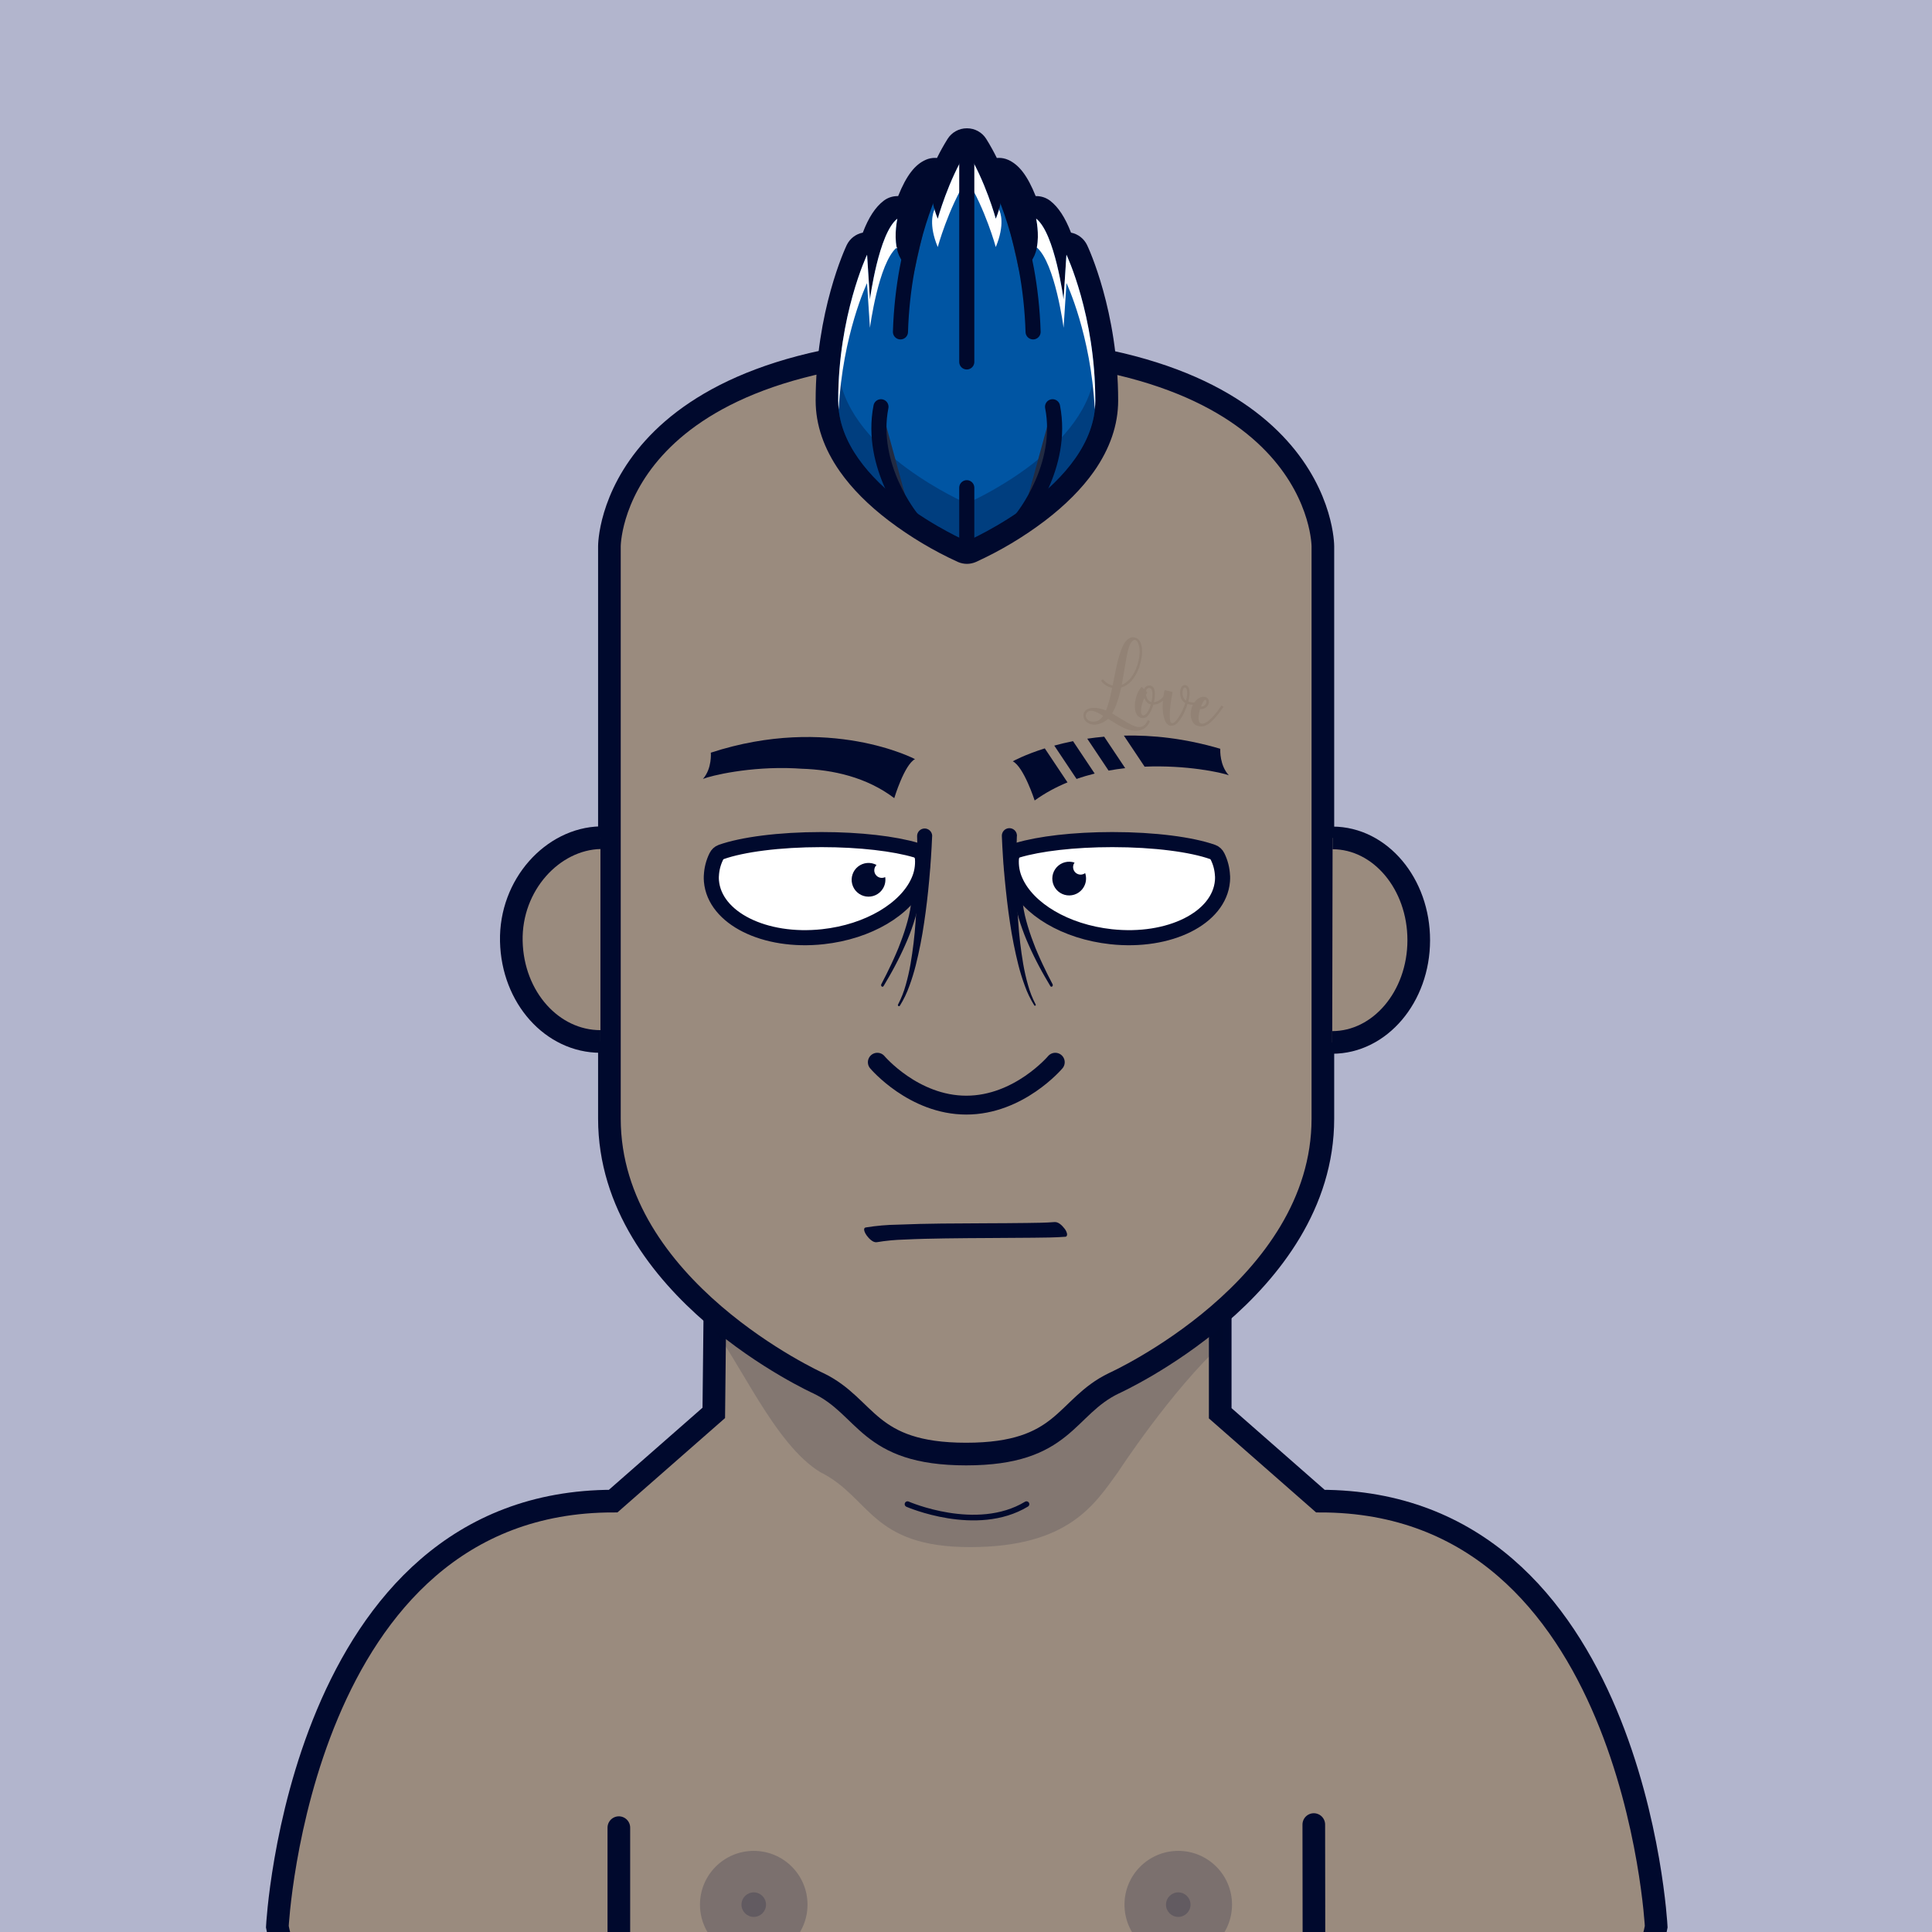<?xml version="1.0" encoding="UTF-8" standalone="no"?>
<!DOCTYPE svg PUBLIC "-//W3C//DTD SVG 1.1//EN" "http://www.w3.org/Graphics/SVG/1.1/DTD/svg11.dtd">
<svg id="container" version="1.1" width="1024" height="1024" viewbox="0 0 1024 1024" xmlns="http://www.w3.org/2000/svg">
	<rect width="100%" height="100%" fill="#333333" stroke="none"/>
	<svg width="1024" height="1024" viewbox="0 0 1024 1024" xmlns="http://www.w3.org/2000/svg">
<rect cx="0" cy="0" width="1024" height="1024" stroke="none" fill="#B2B5CD" /></svg>	<svg width="1024" height="1024" viewBox="0 0 1024 1024" fill="none" xmlns="http://www.w3.org/2000/svg">
<g id="FLESH-BASE-BIG-NOSE" clip-path="url(#clip0)">
<g id="Group 39">
<g id="FLESH">
<g id="FLESH copy 6">
<path id="Vector" d="M379.13 674.22H646.74V749.06L699.82 795.62C866.34 795.62 877.82 1021.2 877.82 1021.2C872.08 1052.37 849.11 1051.79 849.11 1051.79H175.71C175.71 1051.79 152.71 1052.37 147 1021.2C147 1021.2 158.48 795.62 325 795.62L378.32 748.86L379.13 674.22Z" fill="#9A8B7E" stroke="#00092D" stroke-width="12" stroke-miterlimit="10"/>
<path id="Vector_2" opacity="0.15" d="M376 701.63C390.91 718.69 410.17 765.63 435 780.4C461.38 793.61 461.6 820 514.15 820C566.7 820 580.39 796.91 592.49 780.37C592.49 780.37 620.7 736.91 648.64 711.37V680H379.64L376 701.63Z" fill="#00092D"/>
<path id="Vector_3" d="M512.08 184C322.62 186.05 323 289.531 323 289.531V592.881C323 683.111 433.74 733.151 433.74 733.151C459.85 745.661 459.56 770.68 512.08 770.68C564.6 770.68 564.3 745.681 590.41 733.151C590.41 733.151 701.15 683.151 701.15 592.881V289.531C701.15 289.531 701.54 186.05 512.08 184Z" fill="#9A8B7E" stroke="#00092D" stroke-width="12" stroke-linecap="round" stroke-linejoin="round"/>
</g>
<g id="ARMS">
<path id="Vector_4" d="M696.34 967.05L696.45 1051.31" stroke="#00092D" stroke-width="12" stroke-linecap="round" stroke-linejoin="round"/>
<path id="Vector_5" d="M328 968.689V1051.31" stroke="#00092D" stroke-width="12" stroke-linecap="round" stroke-linejoin="round"/>
</g>
<path id="Vector_6" d="M481 797.23C481 797.23 517.6 813.23 544.06 797.23" stroke="#00092D" stroke-width="3" stroke-linecap="round" stroke-linejoin="round"/>
</g>
<g id="NOSE copy">
<path id="Vector_7" d="M559.32 563C559.32 563 540.13 585.74 512.16 585.74C484.19 585.74 465 563 465 563" stroke="#00092D" stroke-width="10" stroke-linecap="round" stroke-linejoin="round"/>
</g>
</g>
<g id="Group 5">
<g id="EARS-ROUND">
<g id="Vector_8">
<path d="M318.244 552C292.744 552 271.674 528.79 271.014 498.87C270.354 468.95 292.974 444.55 318.244 444" fill="#9A8B7E"/>
<path d="M318.244 552C292.744 552 271.674 528.79 271.014 498.87C270.354 468.95 292.974 444.55 318.244 444" stroke="#00092D" stroke-width="12" stroke-miterlimit="10"/>
</g>
<g id="Vector_9">
<path d="M706.104 552.51C731.374 552.51 751.914 528.33 751.964 498.4C752.014 468.47 731.575 444.16 706.305 444.11" fill="#9A8B7E"/>
<path d="M706.104 552.51C731.374 552.51 751.914 528.33 751.964 498.4C752.014 468.47 731.575 444.16 706.305 444.11" stroke="#00092D" stroke-width="12" stroke-miterlimit="10"/>
</g>
</g>
</g>
<g id="Group 65">
<g id="Group 64">
<circle id="Ellipse 7" opacity="0.2" cx="399.5" cy="1009.5" r="28.5" fill="#00092D"/>
<circle id="Ellipse 9" opacity="0.2" cx="399.5" cy="1009.5" r="6.5" fill="#00092D"/>
</g>
<g id="Group 63">
<circle id="Ellipse 8" opacity="0.2" cx="624.5" cy="1009.5" r="28.5" fill="#00092D"/>
<circle id="Ellipse 10" opacity="0.2" cx="624.5" cy="1009.5" r="6.5" fill="#00092D"/>
</g>
</g>
</g>
<defs>
<clipPath id="clip0">
<rect width="1024" height="1024" fill="white"/>
</clipPath>
</defs>
</svg>
	<svg width="1024" height="1024" viewBox="0 0 1024 1024" fill="none" xmlns="http://www.w3.org/2000/svg">
<g id="TATTOO-LOVE">
<g id="TATTOO-LOVE_2">
<g id="Love" style="mix-blend-mode:darken" opacity="0.61">
<path d="M583.913 361.266C583.705 361.009 583.605 360.854 583.614 360.8C583.654 360.723 583.803 360.58 584.06 360.372C584.339 360.195 584.506 360.111 584.56 360.12C584.641 360.134 584.786 360.268 584.994 360.525C586.284 361.988 587.856 362.913 589.712 363.301C591.007 356.755 591.858 352.667 592.265 351.037C593.376 346.464 594.581 343.102 595.879 340.95C596.512 339.97 597.286 339.151 598.201 338.494C599.115 337.838 600.125 337.614 601.231 337.823C602.504 338.032 603.464 338.704 604.112 339.839C604.72 340.884 605.102 342.198 605.26 343.782C605.418 345.365 605.35 346.967 605.056 348.587C604.794 350.185 604.401 351.817 603.878 353.484C602.965 356.171 601.678 358.505 600.019 360.485C598.386 362.47 596.461 363.782 594.243 364.419C592.914 370.487 591.316 375.064 589.447 378.15C590.364 378.662 592.034 379.673 594.456 381.183C596.906 382.697 598.828 383.777 600.224 384.423C603.969 386.177 606.56 385.475 607.995 382.318C608.161 381.983 608.276 381.793 608.339 381.748C608.397 381.73 608.598 381.777 608.941 381.889C609.253 382.023 609.416 382.133 609.43 382.219C609.439 382.332 609.363 382.542 609.201 382.849C608.461 384.48 607.361 385.676 605.901 386.438C604.441 387.2 602.822 387.491 601.044 387.31C599.289 387.162 597.415 386.632 595.423 385.721C593.873 384.995 591.169 383.425 587.309 381.012C586.773 381.564 586.078 382.076 585.222 382.547C584.388 383.05 583.433 383.45 582.355 383.746C581.273 384.069 580.188 384.156 579.101 384.005C578.036 383.886 577.017 383.483 576.045 382.795C574.856 381.905 574.255 380.736 574.242 379.287C574.204 378.335 574.492 377.507 575.109 376.801C575.792 376.023 576.777 375.531 578.062 375.325C579.375 375.123 580.722 375.135 582.103 375.361C583.48 375.615 584.846 376.02 586.201 376.575C587.25 374.077 588.336 370.084 589.458 364.594C587.255 364.122 585.407 363.012 583.913 361.266ZM603.542 341.79C602.783 339.468 601.797 338.695 600.585 339.469C599.428 340.253 598.506 342.062 597.818 344.898C597.336 346.988 596.778 349.97 596.143 353.843C595.513 357.688 594.988 360.717 594.57 362.929C596.382 362.225 597.974 360.998 599.345 359.248C600.721 357.472 601.81 355.411 602.611 353.067C603.265 351.283 603.698 349.324 603.909 347.189C604.147 345.059 604.025 343.259 603.542 341.79ZM576.14 377.638C575.73 378.099 575.517 378.634 575.501 379.243C575.503 380.078 575.805 380.781 576.407 381.352C577.031 381.955 577.792 382.317 578.69 382.436C581.083 382.773 583.083 381.766 584.692 379.415C584.593 379.343 584.414 379.244 584.157 379.119C583.501 378.705 582.97 378.382 582.564 378.148C582.18 377.946 581.624 377.688 580.897 377.375C580.17 377.061 579.562 376.864 579.075 376.784C578.587 376.704 578.057 376.714 577.484 376.815C576.934 376.947 576.486 377.222 576.14 377.638Z" fill="#8D7D6F"/>
<path d="M611.607 372.147C612.762 372.058 613.896 371.59 615.008 370.743C616.115 369.924 616.914 369.04 617.403 368.091L618.589 368.744C618.473 368.948 618.327 369.16 618.151 369.382C617.315 370.579 616.307 371.554 615.127 372.307C613.974 373.063 612.7 373.452 611.306 373.474C610.801 375.199 610.184 376.669 609.457 377.885C608.922 378.771 608.398 379.422 607.885 379.838C607.273 380.35 606.509 380.6 605.593 380.589C604.704 380.582 603.873 380.223 603.099 379.513C602.131 378.464 601.599 376.958 601.504 374.996C601.413 373.006 601.678 371.047 602.3 369.119C602.895 367.186 603.694 365.621 604.697 364.423C604.805 364.273 604.915 364.194 605.028 364.185C605.145 364.148 605.265 364.182 605.387 364.285C605.513 364.362 605.611 364.447 605.679 364.542C605.778 364.614 605.896 364.744 606.032 364.933C606.172 365.095 606.292 365.212 606.391 365.284C606.866 364.083 607.681 363.438 608.836 363.349C609.765 363.279 610.492 363.509 611.017 364.04C611.569 364.576 611.894 365.31 611.991 366.244C612.115 367.182 612.138 368.145 612.059 369.134C612.012 370.099 611.862 371.104 611.607 372.147ZM607.429 366.331C607.502 366.398 607.597 366.497 607.715 366.628C607.837 366.731 607.909 366.799 607.932 366.83C607.954 366.862 607.986 366.922 608.027 367.013C608.068 367.103 608.068 367.186 608.028 367.263C607.987 367.34 607.915 367.439 607.812 367.561C607.704 367.711 607.574 367.912 607.421 368.165C607.545 369.103 607.838 369.944 608.301 370.687C608.763 371.43 609.423 371.9 610.281 372.096C610.749 370.087 610.905 368.374 610.747 366.958C610.581 365.596 610.176 364.848 609.53 364.714C608.397 364.501 607.697 365.04 607.429 366.331ZM606.505 369.934C605.303 372.685 604.721 375.05 604.758 377.031C604.774 377.951 604.987 378.598 605.399 378.972C605.81 379.345 606.365 379.269 607.063 378.744C608.216 377.82 609.177 376.031 609.946 373.376C608.338 373.001 607.191 371.854 606.505 369.934Z" fill="#8D7D6F"/>
<path d="M630.188 364.93C630.598 366.166 630.647 367.731 630.336 369.627C630.225 370.304 630.049 371.04 629.807 371.835C631.6 372.435 633.714 372.517 636.15 372.082L636.397 373.374C633.736 373.828 631.414 373.739 629.432 373.108C627.915 377.782 626.065 381.178 623.882 383.295C622.757 384.39 621.572 384.835 620.326 384.631C618.755 384.373 617.616 382.921 616.91 380.275C616.039 376.934 616.017 372.744 616.843 367.707C616.914 367.274 616.994 366.87 617.083 366.495C617.128 366.224 617.184 366.052 617.251 365.98C617.323 365.881 617.427 365.842 617.562 365.864C617.702 365.859 617.891 365.89 618.131 365.957L620.542 366.52C620.591 366.555 620.67 366.582 620.779 366.6C621.131 366.658 621.341 366.734 621.409 366.829C621.477 366.923 621.464 367.171 621.37 367.573C620.777 370.34 620.359 373.317 620.115 376.503C619.863 380.077 620.04 382.22 620.646 382.931C620.949 383.287 621.353 383.367 621.858 383.172C622.548 382.868 623.344 382.08 624.248 380.81C625.835 378.595 627.158 375.864 628.219 372.617C626.764 371.823 625.885 370.483 625.582 368.597C625.445 367.907 625.41 367.192 625.475 366.452C625.541 365.712 625.738 365.021 626.065 364.38C626.393 363.738 626.834 363.338 627.389 363.178C628.087 362.987 628.683 363.085 629.176 363.471C629.669 363.858 630.006 364.344 630.188 364.93ZM628.143 364.428C627.443 364.286 626.996 364.977 626.802 366.503C626.687 367.541 626.782 368.488 627.087 369.345C627.392 370.201 627.896 370.854 628.601 371.303C629.303 368.721 629.419 366.737 628.951 365.353C628.742 364.763 628.473 364.455 628.143 364.428Z" fill="#8D7D6F"/>
<path d="M633.757 371.398C634.31 370.737 635.023 370.201 635.898 369.788C636.776 369.348 637.663 369.201 638.556 369.348C639.288 369.467 639.868 369.827 640.299 370.426C640.733 370.998 640.868 371.701 640.703 372.536C640.584 373.268 640.254 373.923 639.714 374.502C638.737 375.538 637.527 375.965 636.083 375.784C635.255 378.457 635.047 380.578 635.457 382.147C635.644 382.873 636.017 383.31 636.577 383.457C637.16 383.636 637.735 383.605 638.303 383.365C638.866 383.151 639.447 382.829 640.046 382.399C640.933 381.738 641.849 380.901 642.794 379.888C643.743 378.847 644.519 377.932 645.122 377.14C645.729 376.322 646.488 375.251 647.401 373.926L648.492 374.648C647 376.795 645.721 378.49 644.655 379.734C643.62 380.955 642.633 381.975 641.692 382.794C640.778 383.617 639.771 384.245 638.672 384.677C637.865 385.017 636.945 385.117 635.911 384.975C634.9 384.865 633.999 384.509 633.208 383.906C632.548 383.353 632.031 382.601 631.659 381.65C631.286 380.699 631.103 379.695 631.109 378.639C631.097 375.829 631.98 373.415 633.757 371.398ZM639.041 370.971C638.869 370.831 638.653 370.879 638.392 371.114C638.131 371.35 637.863 371.709 637.589 372.193C637.347 372.654 637.138 373.078 636.963 373.467C636.788 373.855 636.649 374.194 636.546 374.483C637.426 374.544 638.157 374.246 638.737 373.591C639.07 373.256 639.281 372.818 639.369 372.276C639.458 371.734 639.349 371.299 639.041 370.971Z" fill="#8D7D6F"/>
</g>
</g>
</g>
</svg>
	<svg width="1024" height="1024" viewBox="0 0 1024 1024" fill="none" xmlns="http://www.w3.org/2000/svg">
<g id="MOUTH-REST">
<g id="GRIN">
<path id="Vector" d="M464.66 658.4C469.485 657.593 474.36 657.125 479.25 657C486.48 656.64 493.72 656.49 500.95 656.38C516.49 656.15 532.03 656.2 547.57 656.02C553.29 655.95 559.03 655.95 564.74 655.5C565.48 655.44 565.63 654.57 565.57 654.02C565.361 652.976 564.897 652.001 564.22 651.18C563.05 649.67 561.06 647.55 558.93 647.72C554.04 648.1 549.12 648.14 544.22 648.2C536.97 648.3 529.71 648.33 522.46 648.36C506.94 648.44 491.4 648.43 475.89 649.09C470.194 649.163 464.512 649.658 458.89 650.57C456.89 650.95 458.8 654.11 459.41 654.89C460.41 656.26 462.68 658.76 464.69 658.37L464.66 658.4Z" fill="#00092D"/>
</g>
</g>
</svg>
	<svg width="1024" height="1024" viewBox="0 0 1024 1024" fill="none" xmlns="http://www.w3.org/2000/svg">
<g id="NONE">
</g>
</svg>
	<svg width="1024" height="1024" viewBox="0 0 1024 1024" fill="none" xmlns="http://www.w3.org/2000/svg">
<g id="EYES-CUT-WONDER">
<g id="Group 121">
<g id="Group 21">
<g id="Vector">
<path d="M377.021 464.206C376.98 465.137 376.998 466.069 377.075 466.996C378.783 486.629 405.225 499.829 436.098 496.481C460.415 493.843 480.237 481.739 486.739 467.118C488.491 463.35 489.25 459.103 488.928 454.872C488.82 453.867 488.442 452.921 487.843 452.161C487.245 451.4 486.455 450.86 485.577 450.611C474.127 447.201 455.92 445 435.408 445C413.007 445 393.366 447.628 382.251 451.575C381.135 451.976 380.201 452.845 379.645 453.999C378.085 457.143 377.193 460.646 377.039 464.237" fill="white"/>
<path d="M377.021 464.206C376.98 465.137 376.998 466.069 377.075 466.996C378.783 486.629 405.225 499.829 436.098 496.481C460.415 493.843 480.237 481.739 486.739 467.118C488.491 463.35 489.25 459.103 488.928 454.872C488.82 453.867 488.442 452.921 487.843 452.161C487.245 451.4 486.455 450.86 485.577 450.611C474.127 447.201 455.92 445 435.408 445C413.007 445 393.366 447.628 382.251 451.575C381.135 451.976 380.201 452.845 379.645 453.999C378.085 457.143 377.193 460.646 377.039 464.237" stroke="#00092D" stroke-width="8" stroke-miterlimit="10"/>
</g>
<g id="Vector_2">
<path d="M647.979 464.206C648.02 465.137 648.001 466.069 647.924 466.996C646.226 486.629 619.775 499.829 588.902 496.481C564.594 493.843 544.763 481.739 538.261 467.118C536.509 463.35 535.75 459.103 536.072 454.872C536.177 453.867 536.553 452.921 537.15 452.16C537.747 451.399 538.536 450.859 539.414 450.611C550.873 447.201 569.07 445 589.583 445C611.984 445 631.634 447.628 642.739 451.575C643.856 451.976 644.79 452.845 645.346 453.999C646.906 457.143 647.798 460.646 647.952 464.237" fill="white"/>
<path d="M647.979 464.206C648.02 465.137 648.001 466.069 647.924 466.996C646.226 486.629 619.775 499.829 588.902 496.481C564.594 493.843 544.763 481.739 538.261 467.118C536.509 463.35 535.75 459.103 536.072 454.872V454.872C536.177 453.867 536.553 452.921 537.15 452.16C537.747 451.399 538.536 450.859 539.414 450.611C550.873 447.201 569.07 445 589.583 445C611.984 445 631.634 447.628 642.739 451.575C643.856 451.976 644.79 452.845 645.346 453.999C646.906 457.143 647.798 460.646 647.952 464.237" stroke="#00092D" stroke-width="8" stroke-miterlimit="10"/>
</g>
<path id="Vector_3" d="M467.911 471.045C469.068 469.211 469.515 467.018 469.168 464.878C468.316 465.303 467.34 465.41 466.416 465.18C465.492 464.95 464.68 464.397 464.126 463.622C463.573 462.846 463.314 461.899 463.397 460.95C463.48 460.001 463.899 459.114 464.578 458.446C463.045 457.617 461.303 457.255 459.566 457.403C457.829 457.552 456.174 458.205 454.803 459.282C453.433 460.359 452.407 461.813 451.853 463.466C451.298 465.118 451.238 466.897 451.681 468.583C452.124 470.268 453.05 471.788 454.346 472.954C455.641 474.121 457.249 474.883 458.972 475.147C460.695 475.412 462.457 475.167 464.043 474.442C465.628 473.718 466.967 472.546 467.895 471.071L467.911 471.045Z" fill="#00092D"/>
<path id="Vector_4" d="M574.952 469.056C575.783 467.054 575.855 464.817 575.156 462.765C574.457 463.288 573.606 463.569 572.733 463.563C571.86 463.558 571.013 463.267 570.321 462.735C569.628 462.203 569.129 461.459 568.9 460.616C568.67 459.774 568.722 458.88 569.048 458.07C569.178 457.759 569.347 457.465 569.55 457.196C567.9 456.636 566.121 456.572 564.434 457.01C562.747 457.448 561.225 458.37 560.055 459.662C558.885 460.954 558.118 462.56 557.848 464.282C557.579 466.004 557.819 467.767 558.539 469.355C559.259 470.942 560.427 472.285 561.9 473.217C563.373 474.149 565.086 474.631 566.828 474.602C568.571 474.573 570.268 474.036 571.709 473.055C573.15 472.075 574.273 470.695 574.94 469.084L574.952 469.056Z" fill="#00092D"/>
<path id="Vector_5" d="M494.051 443.229C493.741 450.939 493.21 458.559 492.52 466.229C491.83 473.899 490.95 481.469 489.81 489.049C488.714 496.64 487.232 504.17 485.37 511.609C484.431 515.333 483.296 519.005 481.971 522.609C480.685 526.247 479.009 529.734 476.971 533.009C476.894 533.142 476.767 533.239 476.619 533.278C476.471 533.318 476.313 533.297 476.181 533.22C476.048 533.143 475.951 533.016 475.912 532.868C475.873 532.72 475.894 532.562 475.971 532.43C477.713 529.108 479.091 525.607 480.08 521.989C481.108 518.369 481.946 514.697 482.591 510.989C483.865 503.553 484.759 496.057 485.27 488.529C485.83 480.999 486.12 473.44 486.27 465.89C486.42 458.34 486.34 450.759 486.08 443.259C486.062 442.734 486.147 442.211 486.331 441.718C486.515 441.226 486.795 440.775 487.153 440.39C487.512 440.006 487.942 439.696 488.42 439.478C488.899 439.26 489.415 439.138 489.94 439.12C490.466 439.101 490.989 439.187 491.482 439.371C491.974 439.555 492.425 439.833 492.81 440.192C493.194 440.55 493.505 440.981 493.723 441.459C493.941 441.938 494.062 442.454 494.08 442.979L494.051 443.229Z" fill="#00092D"/>
<path id="Vector_6" d="M538.959 443.17C538.679 450.67 538.619 458.25 538.729 465.8C538.839 473.35 539.119 480.92 539.669 488.45C540.172 495.984 541.056 503.487 542.32 510.93C542.963 514.638 543.797 518.309 544.82 521.93C545.804 525.56 547.182 529.07 548.93 532.4C548.958 532.451 548.975 532.507 548.981 532.565C548.988 532.623 548.982 532.682 548.965 532.738C548.949 532.794 548.921 532.846 548.884 532.891C548.847 532.936 548.801 532.973 548.749 533C548.652 533.053 548.538 533.067 548.43 533.039C548.323 533.011 548.229 532.944 548.169 532.85C546.132 529.585 544.456 526.108 543.169 522.48C541.841 518.875 540.704 515.204 539.76 511.48C537.892 504.04 536.4 496.51 535.29 488.92C534.14 481.35 533.29 473.74 532.55 466.11C531.81 458.48 531.319 450.86 530.999 443.11C530.978 442.585 531.06 442.06 531.241 441.567C531.422 441.073 531.699 440.62 532.055 440.233C532.411 439.847 532.839 439.534 533.316 439.312C533.793 439.091 534.309 438.966 534.834 438.945C535.36 438.923 535.884 439.005 536.378 439.186C536.871 439.367 537.325 439.644 537.711 440C538.098 440.356 538.411 440.785 538.632 441.262C538.853 441.739 538.978 442.254 538.999 442.78V443.11L538.959 443.17Z" fill="#00092D"/>
</g>
<g id="Group 24">
<path id="Vector_7" d="M372.584 412.842C377.483 407.258 376.753 398.932 376.753 398.932C439.582 378.42 484.973 402.352 484.973 402.352C479.3 405.309 473.983 423.033 473.983 423.033C459.396 411.959 441.534 407.954 424.808 407.44L421.3 407.228C397.333 406.108 376.77 411.133 372.584 412.842Z" fill="#00092D"/>
</g>
<path id="Subtract" fill-rule="evenodd" clip-rule="evenodd" d="M606.67 406.347C628.832 405.414 647.305 409.413 651.296 410.91C646.445 405.646 646.733 397.702 646.761 396.928L646.761 396.927C646.762 396.888 646.763 396.868 646.762 396.867C627.905 391.284 610.648 389.547 595.675 389.881L606.67 406.347ZM585.239 390.46C582.124 390.737 579.133 391.098 576.274 391.521L587.565 408.429C590.52 407.892 593.464 407.466 596.376 407.138L585.239 390.46ZM558.789 395.181C561.827 394.35 565.149 393.549 568.733 392.832L580.2 410.005C576.98 410.803 573.769 411.748 570.594 412.859L558.789 395.181ZM553.763 396.658C542.882 400.081 536.78 403.51 536.78 403.51C542.619 406.395 548.385 424.272 548.385 424.272C553.863 420.32 559.735 417.169 565.798 414.68L553.763 396.658Z" fill="#00092D"/>
</g>
<g id="Group 130">
<path id="Vector_8" d="M487 476.457C487 477.267 486.906 477.75 486.846 478.36C486.786 478.97 486.697 479.502 486.593 480.046C486.409 481.151 486.165 482.214 485.932 483.283C485.435 485.392 484.844 487.457 484.178 489.463C482.869 493.459 481.357 497.353 479.652 501.121C478.847 503.024 477.923 504.837 477.053 506.691C476.184 508.546 475.21 510.316 474.281 512.128C473.351 513.94 472.348 515.667 471.364 517.419L468.323 522.608C468.217 522.802 468.052 522.937 467.864 522.983C467.677 523.029 467.481 522.982 467.322 522.853C467.163 522.724 467.052 522.524 467.014 522.295C466.976 522.067 467.015 521.83 467.121 521.636L469.868 516.284C470.758 514.472 471.617 512.659 472.492 510.847C473.366 509.035 474.151 507.168 474.976 505.314C475.801 503.459 476.551 501.593 477.242 499.684C478.7 495.929 479.969 492.07 481.043 488.128C481.579 486.171 482.037 484.196 482.394 482.22C482.563 481.236 482.732 480.251 482.841 479.272C482.911 478.783 482.936 478.306 482.985 477.822L483.025 477.128C483.025 477.007 483.025 476.916 483.025 476.808V476.505C483.006 475.865 483.197 475.241 483.556 474.771C483.916 474.302 484.414 474.025 484.941 474.002C485.468 473.978 485.981 474.211 486.367 474.648C486.753 475.084 486.981 475.69 487 476.331V476.457Z" fill="#00092D"/>
<path id="Vector_9" d="M538 476.457C538 477.267 538.094 477.75 538.154 478.36C538.214 478.97 538.303 479.502 538.407 480.046C538.591 481.151 538.835 482.214 539.068 483.283C539.565 485.392 540.156 487.457 540.822 489.463C542.131 493.459 543.643 497.353 545.348 501.121C546.153 503.024 547.077 504.837 547.947 506.691C548.816 508.546 549.79 510.316 550.719 512.128C551.649 513.94 552.652 515.667 553.636 517.419L556.677 522.608C556.783 522.802 556.948 522.937 557.136 522.983C557.323 523.029 557.519 522.982 557.678 522.853C557.837 522.724 557.948 522.524 557.986 522.295C558.024 522.067 557.985 521.83 557.879 521.636L555.132 516.284C554.242 514.472 553.383 512.659 552.508 510.847C551.634 509.035 550.849 507.168 550.024 505.314C549.199 503.459 548.449 501.593 547.758 499.684C546.3 495.929 545.031 492.07 543.957 488.128C543.421 486.171 542.963 484.196 542.606 482.22C542.437 481.236 542.268 480.251 542.159 479.272C542.089 478.783 542.064 478.306 542.015 477.822L541.975 477.128C541.975 477.007 541.975 476.916 541.975 476.808V476.505C541.994 475.865 541.803 475.241 541.444 474.771C541.084 474.302 540.586 474.025 540.059 474.002C539.532 473.978 539.019 474.211 538.633 474.648C538.247 475.084 538.019 475.69 538 476.331V476.457Z" fill="#00092D"/>
</g>
</g>
</svg>
	<svg id="empty-layer"></svg>	<svg width="1024" height="1024" viewBox="0 0 1024 1024" fill="none" xmlns="http://www.w3.org/2000/svg">
<g id="CLOTHES-NAKED">
</g>
</svg>
	<svg id="empty-layer"></svg>	<svg width="1024" height="1024" viewBox="0 0 1024 1024" fill="none" xmlns="http://www.w3.org/2000/svg">
<g id="HAIR-MOHAWK">
<g id="Group 137">
<path id="Vector" d="M512.411 292.82C511.592 292.821 510.782 292.654 510.031 292.33C507.101 291.06 438.271 260.77 438.271 212.28C438.271 166.34 453.501 133.84 454.151 132.47C454.638 131.448 455.404 130.584 456.362 129.979C457.319 129.373 458.428 129.051 459.561 129.05C459.943 129.052 460.325 129.089 460.7 129.16C460.961 129.211 461.218 129.278 461.47 129.36C464.04 121.7 467.47 114.63 471.96 111.18C473.012 110.379 474.298 109.943 475.621 109.94C476.765 109.939 477.886 110.265 478.851 110.88C479.125 111.057 479.385 111.255 479.631 111.47C485.211 95.47 489.721 91.65 493.111 90.18C493.953 89.812 494.862 89.622 495.781 89.62C497.248 89.601 498.671 90.121 499.781 91.08C501.974 86.157 504.5 81.39 507.341 76.81C507.88 75.95 508.63 75.241 509.518 74.749C510.407 74.258 511.405 74 512.421 74C513.436 74 514.435 74.258 515.323 74.749C516.211 75.241 516.961 75.95 517.5 76.81C520.334 81.392 522.857 86.159 525.051 91.08C526.161 90.121 527.584 89.601 529.051 89.62C529.97 89.622 530.878 89.812 531.72 90.18C535.11 91.65 539.63 95.48 545.21 111.48C545.453 111.258 545.714 111.057 545.99 110.88C546.955 110.265 548.076 109.939 549.22 109.94C550.54 109.941 551.823 110.377 552.871 111.18C557.351 114.63 560.801 121.7 563.371 129.36C563.619 129.277 563.873 129.21 564.131 129.16C564.506 129.089 564.888 129.052 565.271 129.05C566.403 129.051 567.512 129.373 568.47 129.979C569.427 130.584 570.194 131.448 570.681 132.47C571.331 133.84 586.561 166.34 586.561 212.28C586.561 260.77 517.741 291.06 514.811 292.33C514.053 292.657 513.236 292.823 512.411 292.82Z" fill="#0055A3"/>
<path id="Vector_2" d="M512.411 80C522.261 95.68 527.781 115.94 527.781 115.94C533.521 102.18 529.311 95.68 529.311 95.68C538.101 99.5 546.47 138.49 546.47 138.49C552.55 130.85 549.191 115.94 549.191 115.94C559.131 123.59 563.72 158.76 563.72 158.76L565.25 135.05C565.25 135.05 580.541 167.17 580.541 212.28C580.541 257.39 512.411 286.82 512.411 286.82C512.411 286.82 444.271 257.39 444.271 212.28C444.271 167.17 459.571 135.05 459.571 135.05L461.091 158.76C461.091 158.76 465.681 123.59 475.621 115.94C475.621 115.94 472.271 130.85 478.341 138.49C478.341 138.49 486.71 99.49 495.5 95.68C495.5 95.68 491.301 102.18 497.031 115.94C497.031 115.94 502.551 95.68 512.411 80ZM512.411 68C510.38 68.001 508.383 68.517 506.606 69.499C504.829 70.482 503.33 71.9 502.25 73.62C500.204 76.893 498.325 80.267 496.621 83.73C496.251 83.73 495.87 83.68 495.5 83.68C493.855 83.682 492.228 84.023 490.72 84.68C484.94 87.2 480.421 93 476.031 103.93H475.691C473.02 103.93 470.424 104.817 468.311 106.45C463.971 109.79 460.361 115.26 457.311 123.3C455.469 123.659 453.736 124.445 452.253 125.594C450.77 126.744 449.577 128.226 448.771 129.92C448.101 131.33 432.311 165.02 432.311 212.3C432.311 225.1 436.631 237.74 445.141 249.87C451.501 258.93 460.231 267.73 471.141 276.02C482.499 284.621 494.769 291.945 507.73 297.86C509.233 298.512 510.853 298.852 512.49 298.86C514.128 298.852 515.748 298.512 517.25 297.86C530.209 291.946 542.477 284.622 553.831 276.02C564.701 267.73 573.441 258.93 579.831 249.87C588.331 237.74 592.651 225.1 592.651 212.3C592.651 165.02 576.861 131.3 576.191 129.92C575.385 128.227 574.193 126.746 572.712 125.596C571.231 124.447 569.501 123.66 567.661 123.3C564.571 115.3 560.961 109.79 556.661 106.45C554.543 104.818 551.944 103.932 549.271 103.93H548.931C544.551 93 540.02 87.2 534.25 84.68C532.743 84.023 531.115 83.682 529.47 83.68C529.09 83.68 528.721 83.68 528.341 83.73C526.651 80.32 524.77 76.89 522.72 73.62C521.641 71.9 520.142 70.482 518.365 69.499C516.589 68.517 514.591 68.001 512.561 68H512.411Z" fill="#00092D"/>
<path id="Vector_3" opacity="0.3" d="M512.411 266.82C512.411 266.82 450.71 240.16 444.74 198.7C444.45 203.08 444.271 207.6 444.271 212.28C444.271 257.39 512.411 286.82 512.411 286.82C512.411 286.82 580.541 257.39 580.541 212.28C580.541 207.6 580.371 203.08 580.071 198.7C574.111 240.16 512.411 266.82 512.411 266.82Z" fill="#00092D"/>
<g id="Vector_4" style="mix-blend-mode:overlay">
<path d="M497.031 130.94C497.031 130.94 502.551 110.68 512.411 95C522.261 110.68 527.781 130.94 527.781 130.94C532.731 119.06 530.281 112.6 529.511 111.05C529.03 112.712 528.453 114.345 527.781 115.94C527.781 115.94 522.261 95.68 512.411 80C502.551 95.68 497.031 115.94 497.031 115.94C496.363 114.344 495.785 112.711 495.301 111.05C494.571 112.6 492.081 119.06 497.031 130.94Z" fill="white"/>
</g>
<g id="Vector_5" style="mix-blend-mode:overlay">
<path d="M563.721 173.73L565.251 150.02C565.251 150.02 578.251 177.38 580.251 217.02C580.426 215.423 580.516 213.817 580.521 212.21C580.521 167.1 565.231 134.98 565.231 134.98L563.701 158.69C563.701 158.69 559.111 123.52 549.171 115.87C549.171 115.87 550.971 123.87 549.541 131.19C559.241 139.48 563.721 173.73 563.721 173.73Z" fill="white"/>
</g>
<g id="Vector_6" style="mix-blend-mode:overlay">
<path d="M461.091 173.73C461.091 173.73 465.57 139.45 475.26 131.23C473.82 123.93 475.621 115.91 475.621 115.91C465.681 123.56 461.091 158.73 461.091 158.73L459.571 135.02C459.571 135.02 444.271 167.14 444.271 212.25C444.275 213.857 444.365 215.463 444.541 217.06C446.541 177.38 459.541 150.06 459.541 150.06L461.091 173.73Z" fill="white"/>
</g>
<g id="Vector_7" style="mix-blend-mode:overlay">
<path d="M529.311 110.73C529.385 110.849 529.452 110.973 529.51 111.101C529.538 111.022 529.562 110.942 529.581 110.86L529.311 110.73Z" fill="white"/>
</g>
<g id="Vector_8" style="mix-blend-mode:overlay">
<path d="M475.621 130.939L475.261 131.259L475.411 132C475.571 131.33 475.621 130.939 475.621 130.939Z" fill="white"/>
</g>
<g id="Vector_9" style="mix-blend-mode:overlay">
<path d="M495.5 110.73L495.23 110.86C495.258 110.939 495.282 111.019 495.301 111.101C495.359 110.973 495.426 110.849 495.5 110.73Z" fill="white"/>
</g>
<path id="Vector_10" d="M512.41 80V191.83" stroke="#00092D" stroke-width="8" stroke-linecap="round" stroke-linejoin="round"/>
<path id="Vector_11" d="M512.41 258.5V287.68" stroke="#00092D" stroke-width="8" stroke-linecap="round" stroke-linejoin="round"/>
<g id="Vector_12">
<path d="M483.08 274.59C483.08 274.59 460.72 247.26 466.93 215.59L483.08 274.59Z" fill="#222B42"/>
<path d="M483.08 274.59C483.08 274.59 460.72 247.26 466.93 215.59" stroke="#00092D" stroke-width="8" stroke-linecap="round" stroke-linejoin="round"/>
</g>
<g id="Vector_13">
<path d="M541.74 274.59C541.74 274.59 564.09 247.26 557.88 215.59L541.74 274.59Z" fill="#222B42"/>
<path d="M541.74 274.59C541.74 274.59 564.09 247.26 557.88 215.59" stroke="#00092D" stroke-width="8" stroke-linecap="round" stroke-linejoin="round"/>
</g>
<g id="Vector_14">
<path d="M495.501 95.731C495.501 95.731 478.751 127.45 477.261 175.9L495.501 95.731Z" fill="#222B42"/>
<path d="M495.501 95.731C495.501 95.731 478.751 127.45 477.261 175.9" stroke="#00092D" stroke-width="8" stroke-linecap="round" stroke-linejoin="round"/>
</g>
<g id="Vector_15">
<path d="M529.311 95.731C529.311 95.731 546.061 127.45 547.561 175.9L529.311 95.731Z" fill="#222B42"/>
<path d="M529.311 95.731C529.311 95.731 546.061 127.45 547.561 175.9" stroke="#00092D" stroke-width="8" stroke-linecap="round" stroke-linejoin="round"/>
</g>
</g>
</g>
</svg>
	<svg width="1024" height="1024" viewBox="0 0 1024 1024" fill="none" xmlns="http://www.w3.org/2000/svg">
<g id="NONE">
</g>
</svg>
	<svg width="1024" height="1024" viewBox="0 0 1024 1024" fill="none" xmlns="http://www.w3.org/2000/svg">
<g id="NONE">
</g>
</svg>
<style>
                body {
                    margin: 0;
                    padding: 0;
                    display: flex;
                    width: 100%;
                    height:100vh;
                }
                </style></svg>